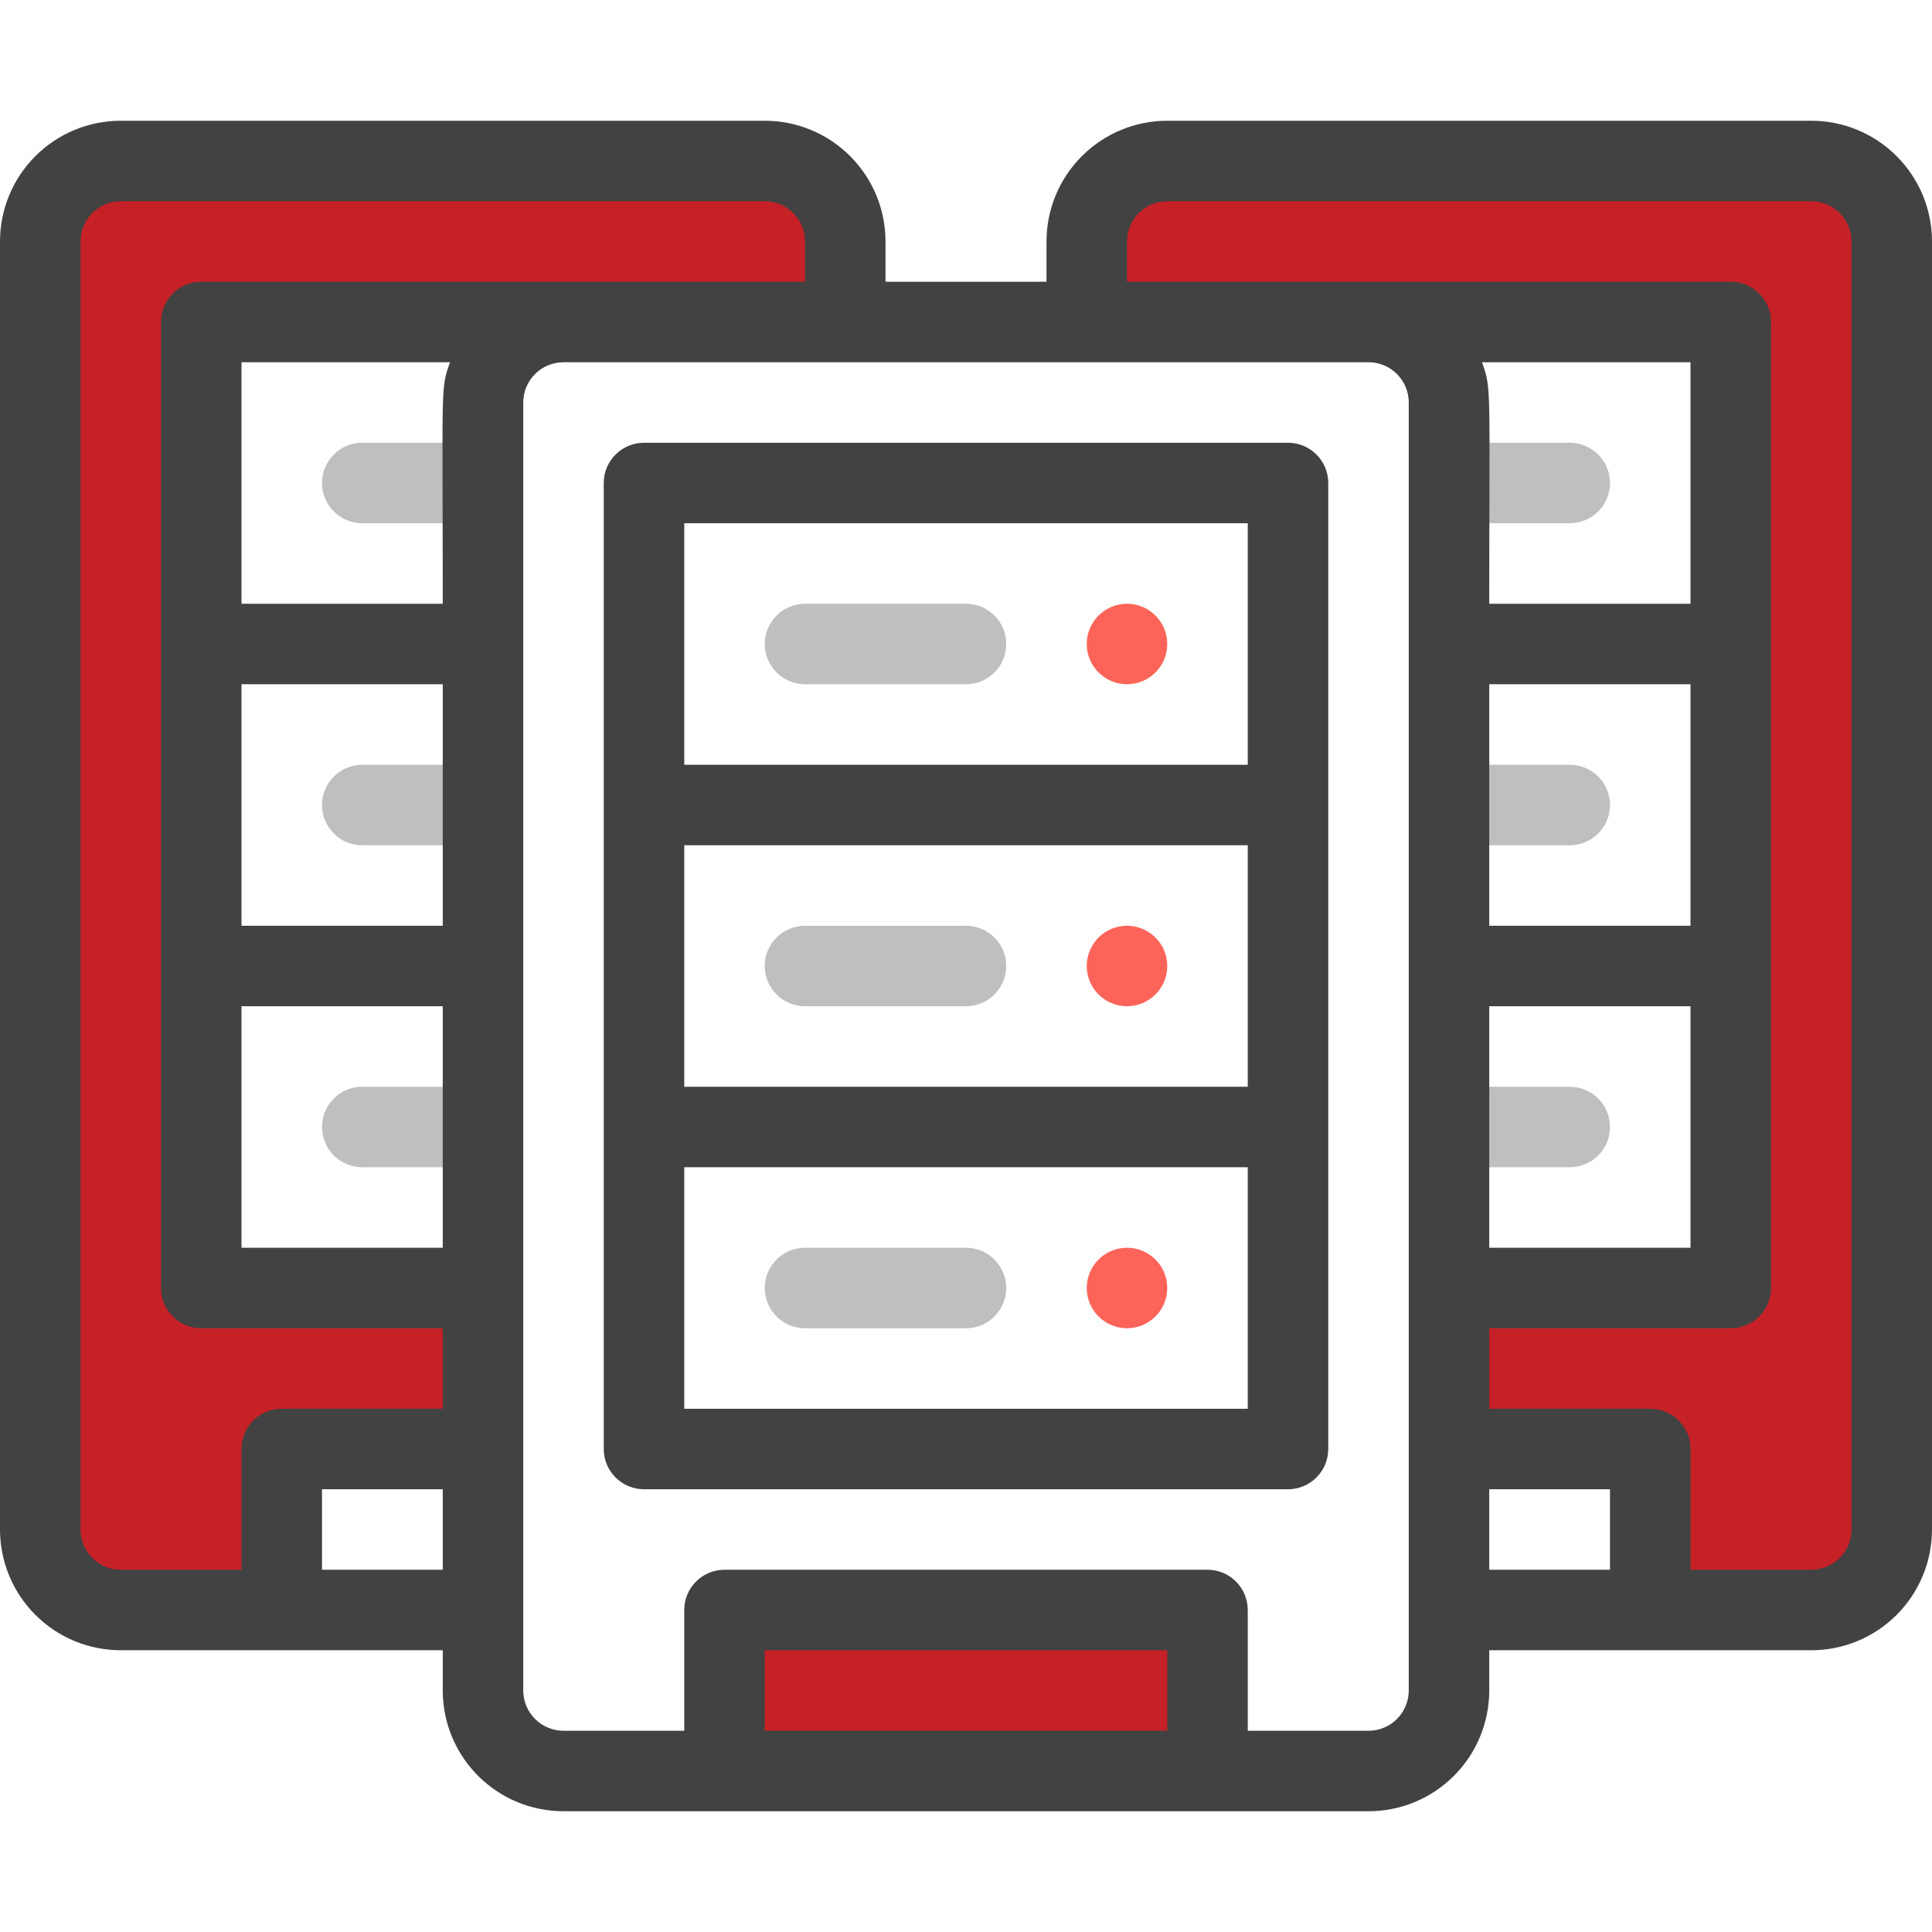 <svg width="48" height="48" viewBox="0 0 48 48" fill="none" xmlns="http://www.w3.org/2000/svg">
<g clip-path="url(#clip0)">
<path d="M30 40H18V44H30V40Z" fill="#C52127"/>
<path d="M5 8V32H12V36H7V40H3C2.47 40 1.961 39.789 1.586 39.414C1.211 39.039 1 38.53 1 38V6C1 5.47 1.211 4.961 1.586 4.586C1.961 4.211 2.47 4 3 4H19C19.53 4 20.039 4.211 20.414 4.586C20.789 4.961 21 5.47 21 6V8H5Z" fill="#C52127"/>
<path d="M43 8V32H36V36H41V40H45C45.53 40 46.039 39.789 46.414 39.414C46.789 39.039 47 38.53 47 38V6C47 5.47 46.789 4.961 46.414 4.586C46.039 4.211 45.53 4 45 4H29C28.47 4 27.961 4.211 27.586 4.586C27.211 4.961 27 5.47 27 6V8H43Z" fill="#C52127"/>
<path d="M24 17H20C19.735 17 19.48 16.895 19.293 16.707C19.105 16.52 19 16.265 19 16C19 15.735 19.105 15.48 19.293 15.293C19.48 15.105 19.735 15 20 15H24C24.265 15 24.52 15.105 24.707 15.293C24.895 15.48 25 15.735 25 16C25 16.265 24.895 16.52 24.707 16.707C24.52 16.895 24.265 17 24 17Z" fill="#BFBFBF"/>
<path d="M24 25H20C19.735 25 19.48 24.895 19.293 24.707C19.105 24.52 19 24.265 19 24C19 23.735 19.105 23.48 19.293 23.293C19.48 23.105 19.735 23 20 23H24C24.265 23 24.52 23.105 24.707 23.293C24.895 23.48 25 23.735 25 24C25 24.265 24.895 24.52 24.707 24.707C24.52 24.895 24.265 25 24 25Z" fill="#BFBFBF"/>
<path d="M24 33H20C19.735 33 19.48 32.895 19.293 32.707C19.105 32.52 19 32.265 19 32C19 31.735 19.105 31.48 19.293 31.293C19.48 31.105 19.735 31 20 31H24C24.265 31 24.52 31.105 24.707 31.293C24.895 31.48 25 31.735 25 32C25 32.265 24.895 32.52 24.707 32.707C24.52 32.895 24.265 33 24 33Z" fill="#BFBFBF"/>
<path d="M12 13H9C8.735 13 8.48 12.895 8.293 12.707C8.105 12.52 8 12.265 8 12C8 11.735 8.105 11.48 8.293 11.293C8.48 11.105 8.735 11 9 11H12C12.265 11 12.52 11.105 12.707 11.293C12.895 11.48 13 11.735 13 12C13 12.265 12.895 12.52 12.707 12.707C12.52 12.895 12.265 13 12 13Z" fill="#BFBFBF"/>
<path d="M12 21H9C8.735 21 8.48 20.895 8.293 20.707C8.105 20.52 8 20.265 8 20C8 19.735 8.105 19.48 8.293 19.293C8.48 19.105 8.735 19 9 19H12C12.265 19 12.52 19.105 12.707 19.293C12.895 19.48 13 19.735 13 20C13 20.265 12.895 20.52 12.707 20.707C12.52 20.895 12.265 21 12 21Z" fill="#BFBFBF"/>
<path d="M12 29H9C8.735 29 8.48 28.895 8.293 28.707C8.105 28.52 8 28.265 8 28C8 27.735 8.105 27.48 8.293 27.293C8.48 27.105 8.735 27 9 27H12C12.265 27 12.52 27.105 12.707 27.293C12.895 27.48 13 27.735 13 28C13 28.265 12.895 28.52 12.707 28.707C12.52 28.895 12.265 29 12 29Z" fill="#BFBFBF"/>
<path d="M39 13H36C35.735 13 35.48 12.895 35.293 12.707C35.105 12.52 35 12.265 35 12C35 11.735 35.105 11.48 35.293 11.293C35.48 11.105 35.735 11 36 11H39C39.265 11 39.52 11.105 39.707 11.293C39.895 11.48 40 11.735 40 12C40 12.265 39.895 12.52 39.707 12.707C39.52 12.895 39.265 13 39 13Z" fill="#BFBFBF"/>
<path d="M39 21H36C35.735 21 35.48 20.895 35.293 20.707C35.105 20.52 35 20.265 35 20C35 19.735 35.105 19.48 35.293 19.293C35.48 19.105 35.735 19 36 19H39C39.265 19 39.52 19.105 39.707 19.293C39.895 19.48 40 19.735 40 20C40 20.265 39.895 20.52 39.707 20.707C39.52 20.895 39.265 21 39 21Z" fill="#BFBFBF"/>
<path d="M39 29H36C35.735 29 35.48 28.895 35.293 28.707C35.105 28.52 35 28.265 35 28C35 27.735 35.105 27.48 35.293 27.293C35.48 27.105 35.735 27 36 27H39C39.265 27 39.52 27.105 39.707 27.293C39.895 27.48 40 27.735 40 28C40 28.265 39.895 28.52 39.707 28.707C39.52 28.895 39.265 29 39 29Z" fill="#BFBFBF"/>
<path d="M28 17C28.552 17 29 16.552 29 16C29 15.448 28.552 15 28 15C27.448 15 27 15.448 27 16C27 16.552 27.448 17 28 17Z" fill="#FC6459"/>
<path d="M28 25C28.552 25 29 24.552 29 24C29 23.448 28.552 23 28 23C27.448 23 27 23.448 27 24C27 24.552 27.448 25 28 25Z" fill="#FC6459"/>
<path d="M28 33C28.552 33 29 32.552 29 32C29 31.448 28.552 31 28 31C27.448 31 27 31.448 27 32C27 32.552 27.448 33 28 33Z" fill="#FC6459"/>
<path d="M45 3H29C28.204 3 27.441 3.316 26.879 3.879C26.316 4.441 26 5.204 26 6V7H22V6C22 5.204 21.684 4.441 21.121 3.879C20.559 3.316 19.796 3 19 3H3C2.204 3 1.441 3.316 0.879 3.879C0.316 4.441 0 5.204 0 6L0 38C0 38.796 0.316 39.559 0.879 40.121C1.441 40.684 2.204 41 3 41H11V42C11 42.796 11.316 43.559 11.879 44.121C12.441 44.684 13.204 45 14 45H34C34.796 45 35.559 44.684 36.121 44.121C36.684 43.559 37 42.796 37 42V41H45C45.796 41 46.559 40.684 47.121 40.121C47.684 39.559 48 38.796 48 38V6C48 5.204 47.684 4.441 47.121 3.879C46.559 3.316 45.796 3 45 3ZM11 39H8V37H11V39ZM11 31H6V25H11V31ZM11 23H6V17H11V23ZM11 15H6V9H11.18C10.94 9.68 11 9.51 11 15ZM5 7C4.735 7 4.48 7.105 4.293 7.293C4.105 7.48 4 7.735 4 8V32C4 32.265 4.105 32.52 4.293 32.707C4.48 32.895 4.735 33 5 33H11V35H7C6.735 35 6.48 35.105 6.293 35.293C6.105 35.48 6 35.735 6 36V39H3C2.735 39 2.48 38.895 2.293 38.707C2.105 38.52 2 38.265 2 38V6C2 5.735 2.105 5.48 2.293 5.293C2.48 5.105 2.735 5 3 5H19C19.265 5 19.52 5.105 19.707 5.293C19.895 5.48 20 5.735 20 6V7H5ZM29 43H19V41H29V43ZM35 42C35 42.265 34.895 42.52 34.707 42.707C34.52 42.895 34.265 43 34 43H31V40C31 39.735 30.895 39.48 30.707 39.293C30.52 39.105 30.265 39 30 39H18C17.735 39 17.48 39.105 17.293 39.293C17.105 39.48 17 39.735 17 40V43H14C13.735 43 13.48 42.895 13.293 42.707C13.105 42.52 13 42.265 13 42V10C13 9.735 13.105 9.48 13.293 9.293C13.48 9.105 13.735 9 14 9H34C34.265 9 34.52 9.105 34.707 9.293C34.895 9.48 35 9.735 35 10V42ZM36.82 9H42V15H37C37 9.56 37.06 9.68 36.82 9ZM37 23V17H42V23H37ZM42 25V31H37V25H42ZM40 39H37V37H40V39ZM46 38C46 38.265 45.895 38.52 45.707 38.707C45.52 38.895 45.265 39 45 39H42V36C42 35.735 41.895 35.48 41.707 35.293C41.52 35.105 41.265 35 41 35H37V33H43C43.265 33 43.52 32.895 43.707 32.707C43.895 32.52 44 32.265 44 32V8C44 7.735 43.895 7.48 43.707 7.293C43.52 7.105 43.265 7 43 7H28V6C28 5.735 28.105 5.48 28.293 5.293C28.48 5.105 28.735 5 29 5H45C45.265 5 45.52 5.105 45.707 5.293C45.895 5.48 46 5.735 46 6V38Z" fill="#424242"/>
<path d="M32 11H16C15.735 11 15.48 11.105 15.293 11.293C15.105 11.48 15 11.735 15 12V36C15 36.265 15.105 36.52 15.293 36.707C15.48 36.895 15.735 37 16 37H32C32.265 37 32.52 36.895 32.707 36.707C32.895 36.52 33 36.265 33 36V12C33 11.735 32.895 11.48 32.707 11.293C32.52 11.105 32.265 11 32 11ZM31 35H17V29H31V35ZM31 27H17V21H31V27ZM31 19H17V13H31V19Z" fill="#424242"/>
</g>
<defs>
<clipPath id="clip0">
<rect width="48" height="48" fill="white"/>
</clipPath>
</defs>
</svg>
